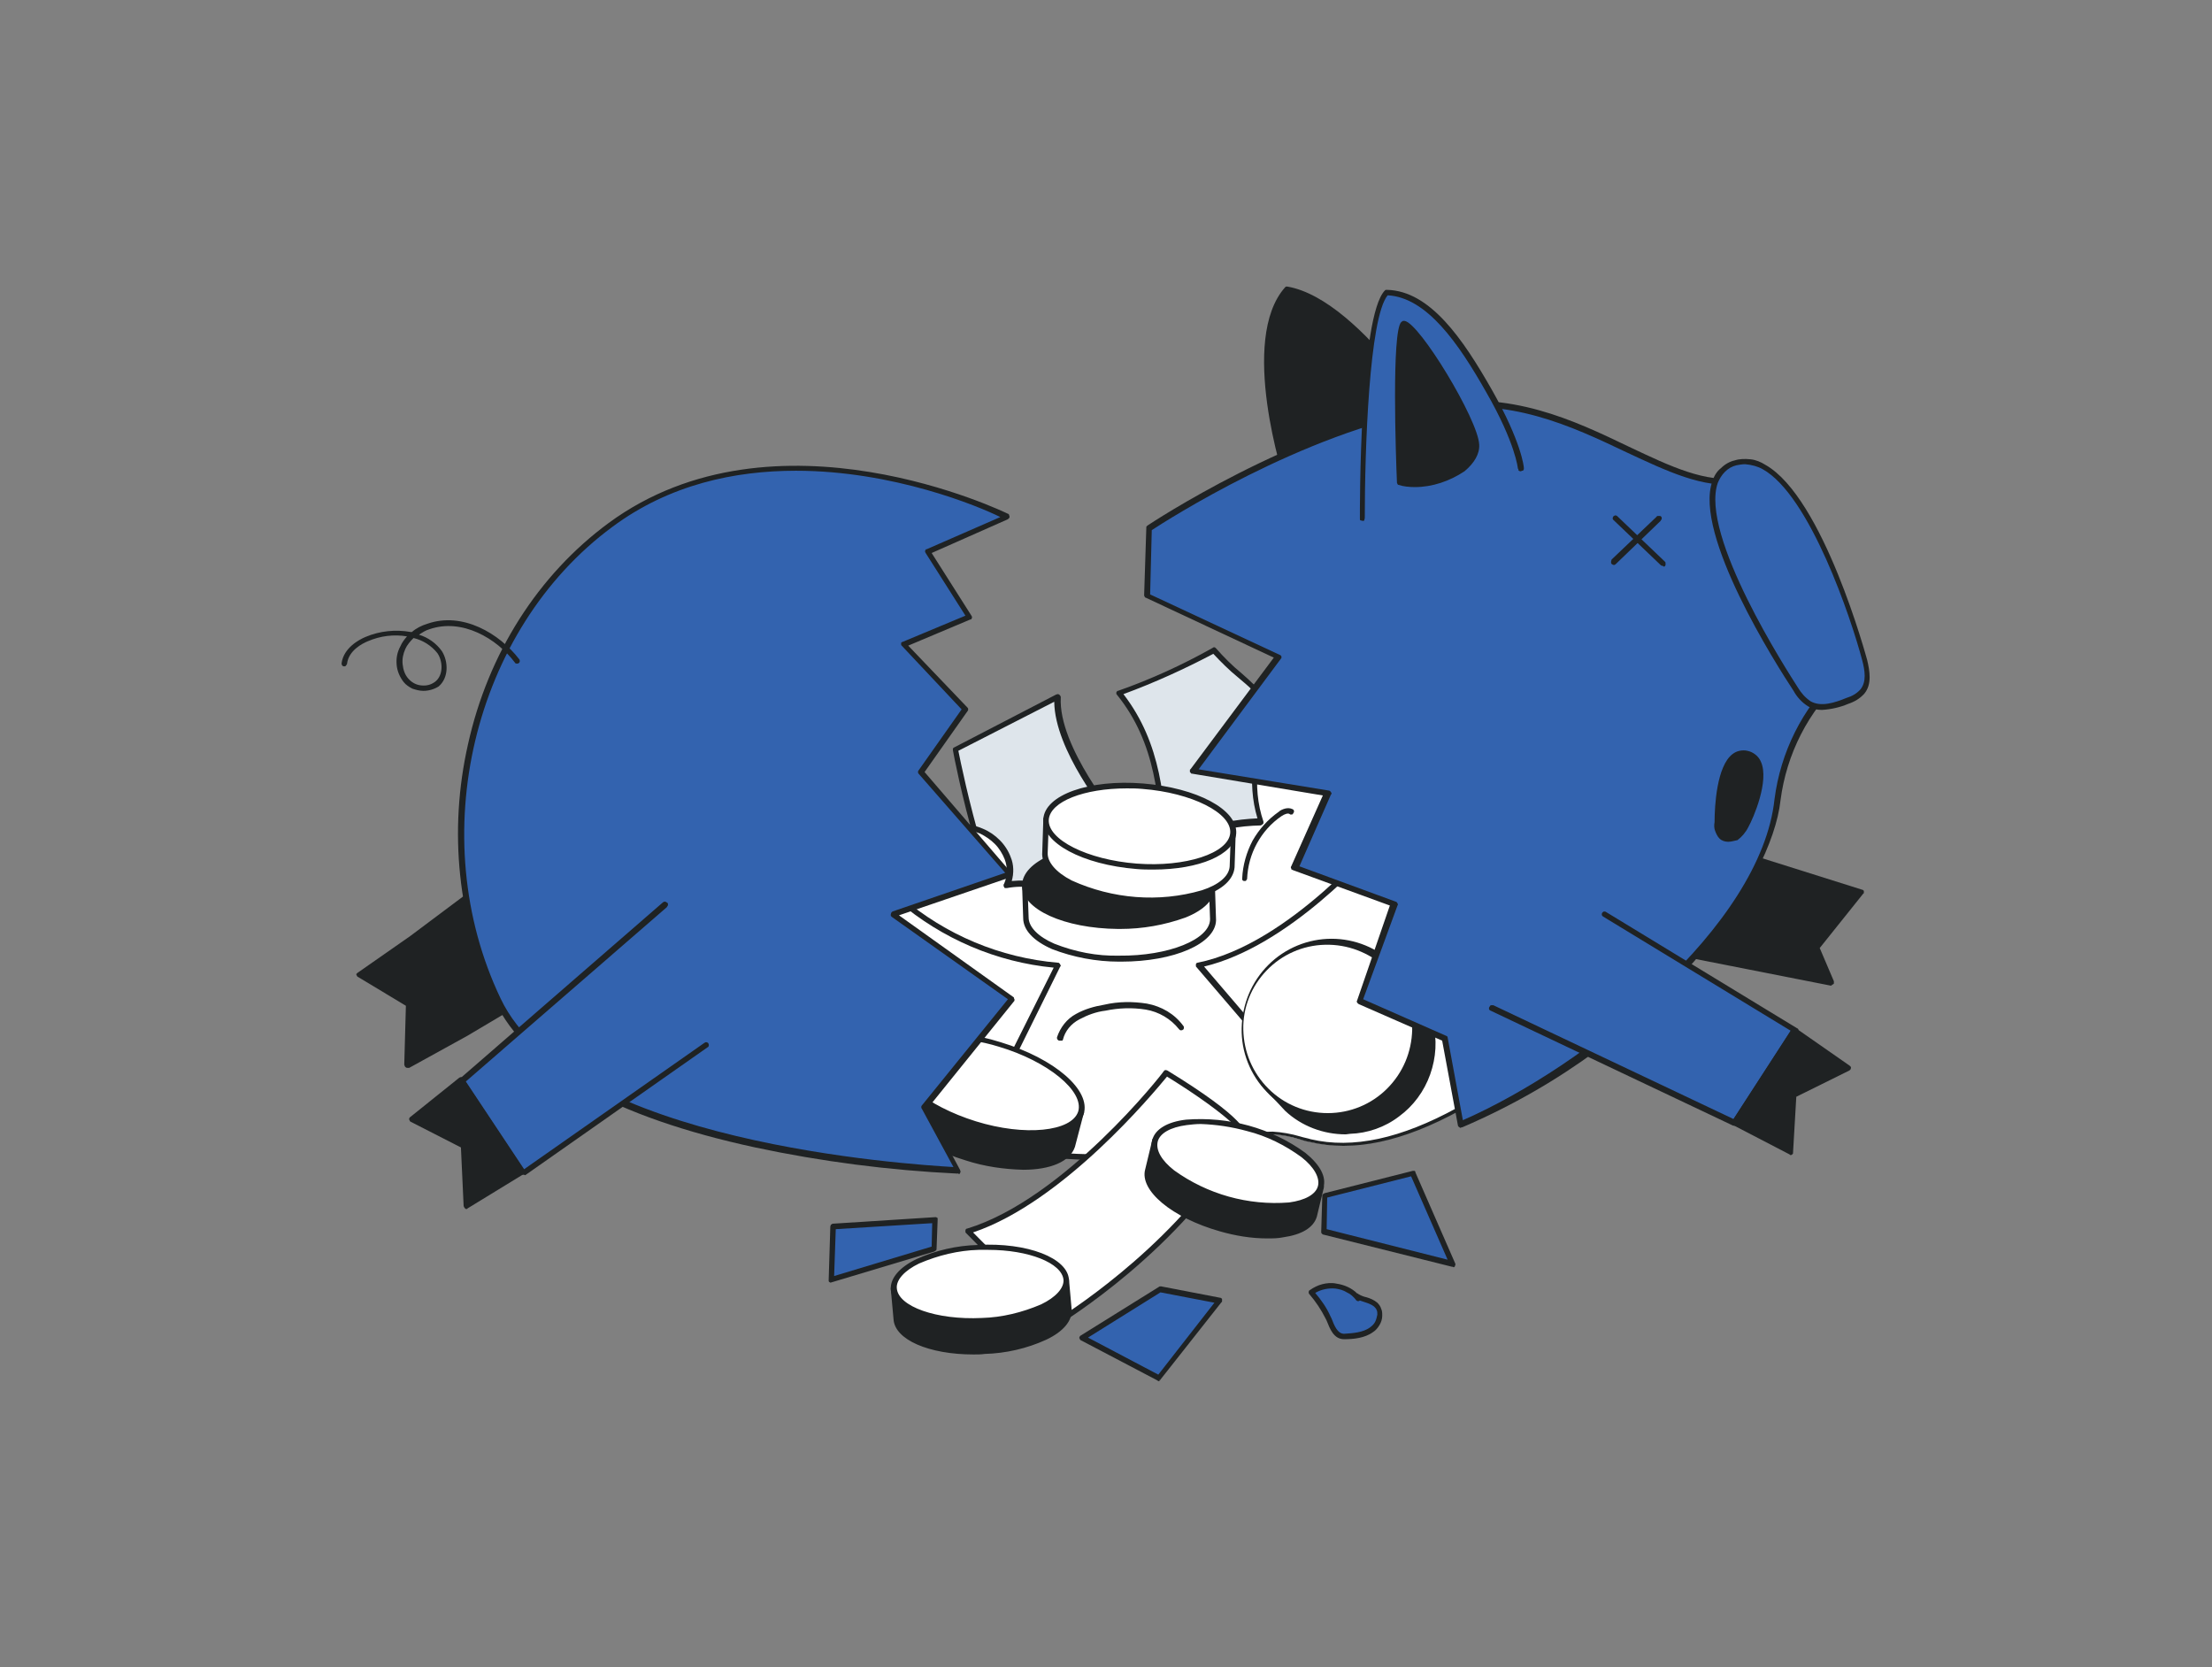 <?xml version="1.0" encoding="utf-8"?>
<!-- Generator: Adobe Illustrator 27.4.1, SVG Export Plug-In . SVG Version: 6.00 Build 0)  -->
<svg version="1.1" id="Layer_1" xmlns="http://www.w3.org/2000/svg" xmlns:xlink="http://www.w3.org/1999/xlink" x="0px" y="0px"
	 viewBox="0 0 406 306" style="enable-background:new 0 0 406 306;" xml:space="preserve">
<rect x="0" y="0" width="406" height="306" fill="#808080" stroke="none"/>
<style type="text/css">
	.st0{fill:#DEE5EB;}
	.st1{fill:#1F2223;}
	.st2{fill:#FFFFFF;}
	.st3{fill:#3363AF;}
</style>
<path class="st0" d="M233.1,166.8c-4.1,1.1-8.4,1.7-12.6,1.9c-4.2,0.3-6-1.7-6.3-5.8c-0.9-12.7-0.4-25.2-8.9-35.7
	c6.1-2.1,11.9-4.8,17.5-7.9c2.1,2.6,4.8,4.6,7.2,6.9c4.2,4,7.3,9,9.3,14.4c1.9,5.5,2.6,11.3,1.9,17c-0.3,2.4-0.9,4.8-2.6,6.5
	C237.2,165.5,235.1,166.2,233.1,166.8z"/>
<path class="st1" d="M219.6,169.2c-1.4,0.1-2.8-0.4-3.9-1.2c-1.2-1-1.9-2.7-2-5.1c-0.1-1.7-0.2-3.4-0.3-5.1
	c-0.6-11-1.2-21.4-8.4-30.3c-0.1-0.1-0.1-0.1-0.1-0.2c0-0.1,0-0.2,0-0.2c0-0.1,0.1-0.1,0.1-0.2c0.1-0.1,0.1-0.1,0.2-0.1
	c6-2.1,11.9-4.8,17.4-7.9c0.1-0.1,0.2-0.1,0.3-0.1c0.1,0,0.2,0.1,0.3,0.2c1.4,1.6,3,3.2,4.6,4.5c0.8,0.7,1.7,1.5,2.5,2.3
	c4.2,4.1,7.4,9.1,9.4,14.6c2,5.5,2.6,11.4,1.9,17.3c-0.3,2.2-0.8,4.9-2.7,6.8c-1.6,1.6-3.9,2.3-5.8,2.9c-4,1.1-8.2,1.7-12.4,1.9
	h-0.4C220.3,169.2,219.9,169.2,219.6,169.2z M206.2,127.4c7,9.1,7.6,19.4,8.2,30.3c0.1,1.7,0.2,3.4,0.3,5.1c0.2,2.1,0.7,3.6,1.7,4.4
	c0.6,0.4,1.2,0.7,1.9,0.9c0.7,0.2,1.4,0.2,2.1,0.1h0.4c4.1-0.2,8.2-0.8,12.2-1.9c1.8-0.6,3.9-1.2,5.3-2.6c1.7-1.7,2.2-4.2,2.4-6.2
	c0.7-5.7,0-11.4-1.9-16.8c-1.9-5.4-5-10.2-9.1-14.2c-0.8-0.8-1.7-1.5-2.5-2.2c-1.6-1.3-3.1-2.8-4.5-4.3
	C217.4,122.8,211.9,125.3,206.2,127.4L206.2,127.4z"/>
<path class="st0" d="M204.9,150.7c0,0-11.4-13.3-10.9-22.8l-18.7,9.7c0,0,5.8,31,13.9,38C197.2,182.6,204.9,150.7,204.9,150.7z"/>
<path class="st1" d="M191.6,177.1c-1,0-2-0.4-2.7-1.1c-8-7.1-13.8-37-14-38.3c0-0.1,0-0.2,0-0.3c0.1-0.1,0.1-0.2,0.2-0.2l18.7-9.7
	c0.1,0,0.2-0.1,0.3-0.1c0.1,0,0.2,0,0.3,0.1c0.1,0,0.1,0.1,0.2,0.2s0.1,0.2,0.1,0.3c-0.5,9.1,10.6,22.3,10.7,22.5
	c0.1,0.1,0.1,0.1,0.1,0.2c0,0.1,0,0.2,0,0.2c-0.2,1-5.8,23.9-12.7,26.1C192.4,177,192,177.1,191.6,177.1L191.6,177.1z M175.9,137.8
	c0.7,3.5,6.3,30.9,13.6,37.4c0.4,0.4,0.8,0.6,1.3,0.8c0.5,0.1,1,0.1,1.5,0c6-1.9,11.3-22.6,12-25.1c-1.4-1.7-10.7-13.2-10.8-22.1
	L175.9,137.8z"/>
<path class="st2" d="M233.8,130.8c-1.8,3-3,6.4-3.4,9.9c-0.4,3.5-0.1,7,1,10.4c-4.1,0.1-8.4,0.7-11.8,3.2c-3.3,2.5-5.1,7.4-2.8,10.9
	c-2.9-0.4-5.8,0-8.4,1c-2.7,1-5.1,2.8-6.9,5c-1.5-3-4-5.4-7-6.9c-3-1.5-6.4-2-9.7-1.5c1.8-3.6-0.9-8.3-4.6-9.9
	c-3.8-1.6-8.1-0.8-11.9,0.5c-6.5,2.2-12.5,5.8-17.6,10.5c-3.8-1.8-8.6,0.1-11.2,3.5c-2.5,3.4-3.4,7.7-3.6,12
	c-0.2,3.7-0.1,7.6,1.8,10.8c1.6,2.4,3.7,4.5,6.3,5.9c11.7,7.6,25.6,11,39.5,9.6c0.2,4.3,5.6,6.1,10,6.4c11.8,1,23.6-0.1,35-3
	c1.7-0.5,3.5-0.8,5.2-0.9c2.3,0,4.6,0.9,6.9,1.4c9.2,2.1,18.9-1.3,27.2-5.8c8.7-4.7,17.2-11.4,20.1-21c1.8-5.9,1.2-12.2,0-18.2
	C283.8,144.1,254.6,96.9,233.8,130.8z"/>
<path class="st1" d="M202.2,212.9c-3,0-5.9-0.1-8.9-0.4c-4.7-0.4-9.8-2.3-10.4-6.4c-13.8,1.3-27.7-2.2-39.3-9.8
	c-2.6-1.5-4.8-3.6-6.4-6.1c-2-3.5-2-7.8-1.8-11.2c0.2-3.7,0.9-8.5,3.7-12.3c2.5-3.2,7.3-5.6,11.5-3.7c5.1-4.6,11-8.2,17.5-10.4
	c5.1-1.7,9.1-1.9,12.3-0.5c1.2,0.5,2.2,1.2,3.1,2.1s1.6,2,2,3.1c0.6,1.4,0.6,3,0.2,4.4c3.2-0.3,6.4,0.2,9.2,1.7
	c2.8,1.4,5.2,3.7,6.8,6.4c1.8-2,4-3.5,6.5-4.5c2.5-1,5.2-1.4,7.8-1.2c-1.7-3.7,0.3-8.3,3.4-10.7c3.3-2.5,7.6-3,11.4-3.2
	c-1-3.3-1.2-6.8-0.8-10.2c0.4-3.4,1.6-6.7,3.4-9.7l0,0c5.7-9.2,12.4-13.2,19.9-11.9c7.3,1.3,15.4,7.9,22.6,18.6
	c6,8.8,10.9,19.5,12.4,27.2c1,5.2,1.9,12,0,18.4c-2.4,8.1-9.3,15.2-20.3,21.2c-10.6,5.8-19.6,7.7-27.6,5.8c-0.6-0.1-1.3-0.3-1.9-0.5
	c-1.6-0.5-3.2-0.8-4.8-0.9l0,0c-1.6,0.1-3.2,0.3-4.7,0.8l-0.4,0.1C220,211.7,211.1,212.9,202.2,212.9L202.2,212.9z M183.4,205
	c0.1,0,0.2,0,0.3,0.1c0.1,0,0.1,0.1,0.1,0.2c0,0.1,0,0.1,0.1,0.2c0.2,3.8,5.1,5.6,9.5,6c11.7,1,23.5,0,34.9-2.9l0.4-0.1
	c1.6-0.5,3.3-0.8,4.9-0.8l0,0c1.7,0.1,3.4,0.4,5.1,0.9c0.6,0.2,1.3,0.3,1.9,0.5c7.7,1.8,16.5-0.1,26.9-5.8
	c10.8-5.9,17.5-12.8,19.8-20.6c1.5-4.9,1.5-10.4,0-18c-2.7-13.8-18.1-42.1-34.2-45c-7.1-1.3-13.4,2.6-18.9,11.4
	c-1.8,2.9-2.9,6.2-3.3,9.6c-0.4,3.4-0.1,6.9,1,10.1c0,0.1,0,0.2,0,0.2c0,0.1,0,0.2-0.1,0.2c0,0.1-0.1,0.1-0.2,0.2
	c-0.1,0-0.1,0.1-0.2,0.1c-3.8,0.1-8.1,0.6-11.5,3c-3,2.3-4.8,6.9-2.7,10.1c0.1,0.1,0.1,0.2,0.1,0.3c0,0.1,0,0.2-0.1,0.3
	c-0.1,0.1-0.1,0.2-0.2,0.2c-0.1,0-0.2,0-0.3,0c-2.8-0.4-5.6,0-8.2,1c-2.6,1-4.9,2.7-6.7,4.9c-0.1,0.1-0.1,0.1-0.2,0.1s-0.2,0-0.3,0
	c-0.1,0-0.2,0-0.2-0.1c-0.1,0-0.1-0.1-0.2-0.2c-1.5-2.9-3.8-5.2-6.7-6.7c-2.9-1.5-6.2-2-9.4-1.4c-0.1,0-0.2,0-0.3,0
	c-0.1,0-0.2-0.1-0.2-0.2c-0.1-0.1-0.1-0.2-0.1-0.3c0-0.1,0-0.2,0.1-0.3c0.3-0.7,0.5-1.5,0.5-2.2c0-0.8-0.1-1.5-0.4-2.3
	c-0.4-1-1-2-1.8-2.8c-0.8-0.8-1.7-1.4-2.7-1.9c-3-1.2-6.8-1-11.6,0.6c-6.5,2.2-12.4,5.7-17.4,10.4c-0.1,0.1-0.2,0.1-0.3,0.1
	c-0.1,0-0.2,0-0.3,0c-3.7-1.8-8.3,0.3-10.6,3.3c-2.7,3.5-3.3,8.1-3.5,11.7c-0.2,3.2-0.2,7.3,1.7,10.5c1.6,2.4,3.6,4.3,6.1,5.8
	C155.8,203.1,169.6,206.5,183.4,205L183.4,205z"/>
<path class="st2" d="M254,153.1c0,0-16.6,20.4-34,23.9l16.1,18.9c0,0,24.1-4.2,32.1-20.7L254,153.1z"/>
<path class="st1" d="M236.1,196.4c-0.1,0-0.1,0-0.2,0c-0.1,0-0.1-0.1-0.2-0.1l-16.1-18.8c-0.1-0.1-0.1-0.1-0.1-0.2
	c0-0.1,0-0.2,0-0.3c0-0.1,0.1-0.2,0.1-0.2c0.1-0.1,0.1-0.1,0.2-0.1c17-3.4,33.5-23.6,33.7-23.8c0-0.1,0.1-0.1,0.2-0.1
	c0.1,0,0.2,0,0.2,0c0.1,0,0.2,0,0.2,0.1c0.1,0,0.1,0.1,0.2,0.2l14.2,22.1c0,0.1,0.1,0.2,0.1,0.2c0,0.1,0,0.2-0.1,0.2
	C260.7,192,236.5,196.4,236.1,196.4L236.1,196.4z M221,177.4l15.4,18c2.7-0.5,23.9-5.2,31.3-20.2L254,153.9
	C251.3,157.1,236.5,173.7,221,177.4z"/>
<path class="st2" d="M163.7,163.9c1.8,1,11,11.3,30.5,13.2l-9.1,18.4c0,0-18.8-2.6-30.7-16.4L163.7,163.9z"/>
<path class="st1" d="M184.9,196.1L184.9,196.1c-0.3,0-19.1-2.8-31.1-16.6c-0.1-0.1-0.1-0.2-0.1-0.3c0-0.1,0-0.2,0.1-0.3l9.5-15.2
	c0.1-0.1,0.2-0.2,0.3-0.2s0.3,0,0.4,0.1c0.5,0.3,1,0.7,1.5,1.1c8.1,6.9,18.1,11.1,28.7,12c0.1,0,0.2,0,0.2,0.1
	c0.1,0,0.1,0.1,0.2,0.2c0,0.1,0.1,0.2,0.1,0.2s0,0.2-0.1,0.2l-9.1,18.4c0,0.1-0.1,0.2-0.2,0.2C185.1,196,185,196.1,184.9,196.1
	L184.9,196.1z M154.9,179.1c10.8,12.2,27.2,15.4,29.8,15.9l8.7-17.4c-10.5-1-20.5-5.3-28.6-12.2l-0.9-0.8L154.9,179.1z"/>
<path class="st1" d="M235.2,180.9c-4.5,4.9-3.2,18-3.2,18l4.3,4.6c1.6,1.5,3.4,2.6,5.4,3.3c2,0.7,4.1,1.1,6.2,1
	c2.1-0.1,4.2-0.6,6.1-1.5c1.9-0.9,3.7-2.2,5.1-3.8c1.4-1.6,2.5-3.4,3.2-5.4c0.7-2,1-4.1,0.9-6.3c-0.1-2.1-0.7-4.2-1.6-6.1
	c-0.9-1.9-2.2-3.6-3.8-5l-5-3.8C252.8,176,239.6,176,235.2,180.9z"/>
<path class="st1" d="M247,208.2c-4.1,0-8.1-1.5-11.1-4.3l-4.3-4.6c-0.1-0.1-0.1-0.2-0.1-0.3c-0.1-0.5-1.3-13.4,3.3-18.4
	c4.5-5.1,17.4-5.1,18-5.1c0.1,0,0.2,0,0.3,0.1l5,3.8c2.4,2.2,4.1,5.1,4.9,8.2c0.8,3.2,0.6,6.5-0.5,9.6c-1.1,3.1-3.1,5.8-5.7,7.7
	c-2.6,2-5.8,3.1-9,3.2L247,208.2z M232.5,198.7l4.1,4.5c3.1,2.7,7.1,4,11.1,3.8c4.1-0.2,7.8-2.1,10.6-5.1c2.7-3,4.2-7,4-11
	c-0.2-4.1-1.9-7.9-4.9-10.7l-4.8-3.7c-1.5,0-13.1,0.3-17.1,4.7C231.6,185.6,232.4,197.2,232.5,198.7L232.5,198.7z"/>
<path class="st2" d="M244,205c8.9,0,16-7.2,16-16c0-8.9-7.2-16-16-16c-8.9,0-16,7.2-16,16C228,197.8,235.2,205,244,205z"/>
<path class="st1" d="M244,205.5c-4.4-0.1-8.5-1.9-11.5-5.1c-3-3.1-4.7-7.3-4.6-11.7c0.1-4.4,1.8-8.5,4.9-11.6
	c3.1-3.1,7.3-4.8,11.6-4.8s8.5,1.7,11.6,4.8c3.1,3.1,4.9,7.2,4.9,11.6c0.1,4.4-1.6,8.6-4.6,11.7c-3,3.1-7.2,5-11.5,5.1H244z
	 M244,173.4c-0.3,0-0.5,0-0.8,0c-4.1,0.1-7.9,1.8-10.7,4.7s-4.4,6.8-4.3,10.9c0.1,4.1,1.7,7.9,4.6,10.8c2.9,2.9,6.8,4.5,10.9,4.5
	c4.1,0,8-1.6,10.9-4.5c2.9-2.9,4.5-6.7,4.6-10.8c0-4.1-1.5-8-4.3-10.9C251.9,175.2,248.1,173.5,244,173.4L244,173.4z"/>
<path class="st2" d="M188.1,162.4l0.2,6.1c0,4.1,7.6,7.4,17.1,7.5c9.5,0.1,17.2-3.1,17.3-7.2l-0.2-6.1L188.1,162.4z"/>
<path class="st1" d="M205.8,176.5h-0.4c-4.2,0-8.4-0.8-12.3-2.3c-3.4-1.5-5.3-3.5-5.3-5.7l-0.2-6c0-0.1,0-0.1,0-0.2
	c0-0.1,0.1-0.1,0.1-0.2c0,0,0.1-0.1,0.2-0.1c0.1,0,0.1,0,0.2,0l34.3,0.4c0.1,0,0.3,0.1,0.4,0.1c0.1,0.1,0.2,0.2,0.2,0.3l0.2,6.1
	C223.1,173.2,215.5,176.5,205.8,176.5z M188.6,162.9l0.2,5.5c0,1.7,1.7,3.5,4.7,4.8c3.8,1.5,7.8,2.3,11.9,2.2
	c9.1,0.1,16.7-3,16.7-6.7l-0.2-5.6L188.6,162.9z"/>
<path class="st1" d="M222.4,162.8c0-4.1-7.6-7.4-17.1-7.5c-9.5-0.1-17.2,3.1-17.2,7.2c0,4.1,7.6,7.4,17.1,7.5
	C214.6,170,222.4,166.8,222.4,162.8z"/>
<path class="st1" d="M205.6,170.5h-0.4c-9.9-0.1-17.6-3.6-17.6-8s7.8-7.8,17.8-7.7c4.2,0,8.4,0.7,12.3,2.3c3.4,1.5,5.3,3.5,5.3,5.7
	c0,2.2-1.9,4.2-5.4,5.6C213.7,169.8,209.7,170.5,205.6,170.5L205.6,170.5z M204.9,155.8c-8.9,0-16.2,3-16.3,6.7
	c-0.1,3.6,7.6,6.9,16.6,7c4.1,0.1,8.1-0.6,12-2c3-1.3,4.8-3,4.8-4.7c0-1.7-1.7-3.5-4.7-4.8c-3.8-1.5-7.8-2.3-11.9-2.2L204.9,155.8z"
	/>
<path class="st1" d="M164.1,193.8l-1.6,6.1c-1.2,4.1,5.4,9.7,14.9,12.6c9.5,2.9,18.1,2,19.4-2.1l1.6-6.1L164.1,193.8z"/>
<path class="st1" d="M187.8,214.7c-3.6-0.1-7.1-0.6-10.5-1.7c-9.9-3-16.6-8.8-15.2-13.2l1.6-6.1c0-0.1,0.1-0.2,0.2-0.3
	c0.1,0,0.1,0,0.2,0c0.1,0,0.1,0,0.2,0l34.3,10.4c0.1,0,0.2,0.1,0.3,0.2c0.1,0.1,0.1,0.2,0,0.4l-1.6,6.1
	C196.4,213.2,192.8,214.7,187.8,214.7z M164.5,194.4L163,200c-1.1,3.7,5.5,9.2,14.5,12c9,2.8,17.6,1.9,18.7-1.8l1.5-5.6L164.5,194.4
	z"/>
<path class="st2" d="M198.4,204.3c1.2-4.1-5.4-9.7-14.9-12.6c-9.5-2.9-18.1-2-19.4,2.1c-1.2,4.1,5.4,9.7,14.9,12.6
	C188.5,209.3,197.1,208.3,198.4,204.3z"/>
<path class="st1" d="M189.4,208.6c-3.6-0.1-7.1-0.6-10.5-1.7c-9.9-3-16.6-8.8-15.2-13.2c1.3-4.4,10.2-5.5,20-2.4
	c9.9,3,16.6,8.8,15.2,13.2C198,207.1,194.4,208.6,189.4,208.6z M173.1,190.5c-4.5,0-7.9,1.2-8.5,3.4c-1.1,3.7,5.5,9.1,14.5,11.9
	c9,2.8,17.6,1.9,18.8-1.8c1.1-3.7-5.5-9.2-14.6-11.9C180.1,191.1,176.6,190.6,173.1,190.5L173.1,190.5z"/>
<path class="st1" d="M333.4,174l2.7,6.4l-59.4-11.7l16.3-20.2l48.6,15.3L333.4,174z"/>
<path class="st1" d="M336.1,180.9H336l-59.4-11.7c-0.1,0-0.2-0.1-0.2-0.1c-0.1-0.1-0.1-0.1-0.1-0.2c0-0.1,0-0.2,0-0.3
	c0-0.1,0-0.2,0.1-0.2l16.3-20.2c0.1-0.1,0.2-0.1,0.2-0.2c0.1,0,0.2,0,0.3,0l48.6,15.3c0.1,0,0.2,0.1,0.2,0.1
	c0.1,0.1,0.1,0.1,0.1,0.2c0,0.1,0,0.2,0,0.2c0,0.1,0,0.2-0.1,0.2l-8,10l2.6,6.1c0,0.1,0,0.2,0,0.3c0,0.1,0,0.2-0.1,0.2
	c0,0.1-0.1,0.1-0.2,0.1C336.2,180.8,336.2,180.9,336.1,180.9L336.1,180.9z M277.6,168.3l57.6,11.4l-2.3-5.5c0-0.1,0-0.2,0-0.3
	c0-0.1,0-0.2,0.1-0.2l7.8-9.7l-47.6-15L277.6,168.3z"/>
<path class="st1" d="M236.5,88.9c0,0-8.7-26.3-0.2-35.8c13.8,2.4,30.2,30.1,30.2,30.1S260.2,102.4,236.5,88.9z"/>
<path class="st1" d="M251.6,94.2c-4.5,0-9.7-1.6-15.4-4.9c-0.1-0.1-0.2-0.2-0.2-0.3c-0.4-1.1-8.7-26.7-0.1-36.3
	c0.1-0.1,0.1-0.1,0.2-0.1c0.1,0,0.2,0,0.2,0c13.9,2.4,29.9,29.2,30.5,30.3c0,0.1,0.1,0.1,0.1,0.2c0,0.1,0,0.1,0,0.2
	c-0.8,2.2-2.1,4.2-3.7,5.9c-1.6,1.7-3.6,3-5.7,3.9C255.7,93.8,253.7,94.2,251.6,94.2L251.6,94.2z M237,88.6c8,4.5,14.8,5.7,20.3,3.6
	c2-0.8,3.8-2.1,5.2-3.6c1.5-1.5,2.7-3.4,3.4-5.4c-1.5-2.5-16.7-27.1-29.4-29.6C228.9,62.6,236.2,86.2,237,88.6L237,88.6z"/>
<path class="st3" d="M210.7,96.9c0,0,26.4-17.6,51.8-22.2c25.3-4.5,42,15.9,56.7,13.5l18.5,36.1c-6.4,5.9-10.5,13.9-11.6,22.6
	c-1.5,14.2-21.2,43.7-58.1,59.6l-2.9-15.9l-15.6-6.8l6.2-17.9l-18.3-6.6l6.1-13.6l-24.7-4.1l15.6-21l-24.1-11.2L210.7,96.9z"/>
<path class="st1" d="M268.1,207c-0.1,0-0.2,0-0.2-0.1c-0.1,0-0.1-0.1-0.2-0.1c0-0.1-0.1-0.1-0.1-0.2l-2.9-15.6l-15.3-6.7
	c-0.1-0.1-0.2-0.1-0.3-0.3c-0.1-0.1-0.1-0.2,0-0.4l6-17.4l-17.8-6.5c-0.1,0-0.1-0.1-0.2-0.1c-0.1,0-0.1-0.1-0.1-0.2
	c-0.1-0.1-0.1-0.3,0-0.4l5.8-13l-24-4c-0.1,0-0.2,0-0.2-0.1c-0.1-0.1-0.1-0.1-0.2-0.2c0-0.1,0-0.2,0-0.3c0-0.1,0-0.2,0.1-0.2
	l15.3-20.5l-23.5-11c-0.1,0-0.2-0.1-0.2-0.2c-0.1-0.1-0.1-0.2-0.1-0.3l0.4-12.4c0-0.1,0-0.2,0.1-0.2c0-0.1,0.1-0.1,0.2-0.2
	c0.3-0.2,26.8-17.8,51.9-22.2c14.6-2.6,26.2,2.9,36.4,7.8c7.6,3.6,14.1,6.7,20.3,5.7c0.1,0,0.2,0,0.3,0c0.1,0.1,0.2,0.1,0.2,0.3
	l18.5,36.1c0.1,0.1,0.1,0.2,0.1,0.3c0,0.1-0.1,0.2-0.2,0.3c-6.3,5.8-10.3,13.7-11.4,22.2c-1.6,14.8-21.3,44.1-58.4,60
	C268.2,206.9,268.1,207,268.1,207L268.1,207z M250.2,183.4l15.2,6.7c0.1,0,0.1,0.1,0.2,0.1c0.1,0.1,0.1,0.1,0.1,0.2l2.8,15.2
	c22.6-9.9,54.7-35.6,57.2-58.9c1.1-8.6,5.1-16.7,11.4-22.7L319,88.8c-6.3,0.9-13-2.3-20.5-5.8c-10.1-4.8-21.5-10.2-35.8-7.7
	c-23.7,4.2-48.7,20.3-51.3,22l-0.3,11.8l23.8,11.1c0.1,0,0.1,0.1,0.2,0.1c0,0.1,0.1,0.1,0.1,0.2c0,0.1,0,0.1,0,0.2
	c0,0.1,0,0.1-0.1,0.2l-15.1,20.3l23.9,3.9c0.1,0,0.1,0,0.2,0.1c0.1,0,0.1,0.1,0.2,0.2c0,0.1,0.1,0.1,0.1,0.2c0,0.1,0,0.2-0.1,0.2
	l-5.8,13.2l17.7,6.5c0.1,0,0.2,0.1,0.3,0.3c0.1,0.1,0.1,0.3,0,0.4L250.2,183.4z"/>
<path class="st3" d="M329.7,126.6c0.6,1.1,1.4,2,2.4,2.7c2.1,1.2,4.8,0.3,7-0.6c1.1-0.3,2-0.9,2.8-1.7c1.3-1.5,0.9-3.8,0.4-5.7
	c-2-7.6-12.3-39.6-23.7-36.2C305.8,88.9,325.7,120.5,329.7,126.6z"/>
<path class="st1" d="M334.4,130.3c-0.9,0-1.8-0.2-2.6-0.7c-1.1-0.7-2-1.7-2.6-2.8c-3.1-4.7-18.4-28.7-14.9-38.5
	c0.3-0.9,0.8-1.8,1.6-2.4c0.7-0.7,1.6-1.2,2.5-1.4c0.9-0.3,1.9-0.3,2.9-0.2c1,0.1,1.9,0.5,2.7,1c10.7,6,18.6,35.5,18.7,35.8
	c0.5,2.1,0.9,4.5-0.5,6.2c-0.8,0.9-1.8,1.5-3,1.9C337.8,129.8,336.1,130.2,334.4,130.3L334.4,130.3z M320.3,85.2
	c-0.5,0-1.1,0.1-1.6,0.2c-0.8,0.2-1.5,0.6-2.1,1.2c-0.6,0.6-1,1.3-1.3,2c-3.4,9.6,12.9,34.8,14.7,37.6c0.6,1,1.3,1.8,2.3,2.5
	c1.9,1.1,4.4,0.3,6.6-0.6c1-0.3,1.9-0.8,2.6-1.6c1.1-1.4,0.8-3.4,0.3-5.3c-2-7.6-9.6-30.3-18.3-35.1
	C322.6,85.6,321.5,85.3,320.3,85.2z"/>
<path class="st3" d="M250.1,95.1c0,0-0.1-36.8,4.5-41.5c7.5,0.2,13.3,8.4,18.8,18.1c5.5,9.7,5.9,14.2,5.9,14.2"/>
<path class="st1" d="M250.1,95.6c-0.1,0-0.3-0.1-0.4-0.1s-0.1-0.2-0.1-0.4c0-1.5-0.1-37.1,4.6-41.8c0,0,0.1-0.1,0.2-0.1s0.1,0,0.2,0
	c7.9,0.2,13.9,9,19.2,18.3c5.5,9.7,5.9,14.2,5.9,14.4c0,0.1,0,0.1,0,0.2c0,0.1-0.1,0.1-0.1,0.2c0,0.1-0.1,0.1-0.2,0.1
	c-0.1,0-0.1,0-0.2,0.1c-0.1,0-0.1,0-0.2,0c-0.1,0-0.1-0.1-0.2-0.1c-0.1,0-0.1-0.1-0.1-0.2c0-0.1,0-0.1-0.1-0.2c0,0-0.4-4.6-5.8-14
	c-5.1-9-10.9-17.4-18.1-17.8c-3.4,4.1-4.2,28.4-4.2,40.9c0,0.1-0.1,0.3-0.1,0.4S250.3,95.6,250.1,95.6L250.1,95.6z"/>
<path class="st1" d="M256.8,88.5c0,0-1.2-29.4,0.9-29.1c2.1,0.3,13,17.3,13.3,22.2C271.1,86.5,262.1,90.1,256.8,88.5z"/>
<path class="st1" d="M259.7,89.4c-1,0-2.1-0.1-3-0.4c-0.1,0-0.2-0.1-0.2-0.2c-0.1-0.1-0.1-0.2-0.1-0.3c-0.2-4.6-1-27.7,0.8-29.4
	c0.1-0.1,0.2-0.1,0.3-0.2c0.1,0,0.2,0,0.3,0c2.7,0.3,13.5,18.1,13.7,22.7c0.1,1.7-0.9,3.4-2.7,4.9C266.1,88.3,262.9,89.4,259.7,89.4
	L259.7,89.4z M257.3,88.1c3.1,0.8,7.9-0.3,10.7-2.5c1.1-0.9,2.4-2.3,2.4-4.1c-0.2-4.8-10.6-20.6-12.6-21.6
	C256.8,61.6,256.8,75.3,257.3,88.1z"/>
<path class="st1" d="M296.2,103.7c-0.1,0-0.3-0.1-0.4-0.2c-0.1-0.1-0.1-0.2-0.1-0.4c0-0.1,0.1-0.3,0.1-0.4l8.3-7.9
	c0-0.1,0.1-0.1,0.2-0.1c0.1,0,0.1,0,0.2,0s0.1,0,0.2,0c0.1,0,0.1,0.1,0.2,0.1c0,0.1,0.1,0.1,0.1,0.2c0,0.1,0,0.1,0,0.2
	c0,0.1,0,0.1-0.1,0.2c0,0.1-0.1,0.1-0.1,0.2l-8.2,7.9C296.5,103.6,296.4,103.7,296.2,103.7L296.2,103.7z"/>
<path class="st1" d="M305.3,103.9c-0.1,0-0.3-0.1-0.4-0.1l-8.8-8.4c-0.1-0.1-0.1-0.2-0.1-0.3c0-0.1,0.1-0.3,0.1-0.3
	c0.1-0.1,0.2-0.1,0.3-0.2c0.1,0,0.3,0,0.4,0.1l8.8,8.4c0,0,0.1,0.1,0.1,0.2c0,0.1,0,0.1,0,0.2s0,0.1,0,0.2s-0.1,0.1-0.1,0.2
	c0,0-0.1,0.1-0.2,0.1S305.3,103.9,305.3,103.9L305.3,103.9z"/>
<path class="st3" d="M294.4,167.7l35,21.3l-11,17L273.8,185"/>
<path class="st1" d="M318.3,206.6c-0.1,0-0.1,0-0.2,0l-44.5-21.1c-0.1,0-0.1-0.1-0.2-0.1c0-0.1-0.1-0.1-0.1-0.2c0-0.1,0-0.1,0-0.2
	c0-0.1,0-0.1,0.1-0.2c0-0.1,0.1-0.1,0.1-0.2c0,0,0.1-0.1,0.2-0.1c0.1,0,0.1,0,0.2,0c0.1,0,0.1,0,0.2,0l44.1,20.9l10.5-16.2l-34.5-21
	c-0.1-0.1-0.2-0.2-0.2-0.3c0-0.1,0-0.3,0.1-0.4c0.1-0.1,0.2-0.2,0.3-0.2c0.1,0,0.3,0,0.4,0.1l35,21.3c0.1,0,0.1,0.1,0.2,0.1
	c0,0.1,0.1,0.1,0.1,0.2c0,0.1,0,0.1,0,0.2c0,0.1,0,0.1-0.1,0.2l-11.1,17c0,0.1-0.1,0.1-0.2,0.2C318.5,206.6,318.4,206.6,318.3,206.6
	L318.3,206.6z"/>
<path class="st1" d="M315.2,150.8c-0.1,0.5,0,1,0.1,1.4c0.1,0.5,0.4,0.9,0.7,1.3c0.4,0.3,0.9,0.4,1.3,0.4c0.5,0,1-0.2,1.3-0.4
	c0.8-0.6,1.4-1.3,1.8-2.2c1.4-2.6,5.2-12.2,0.1-13.2C315.7,137.1,315.2,147.9,315.2,150.8z"/>
<path class="st1" d="M317.2,154.5c-0.6,0-1.2-0.2-1.6-0.6c-0.4-0.4-0.6-0.9-0.8-1.4c-0.2-0.5-0.2-1.1-0.1-1.6l0,0
	c0-3,0.4-10.3,3.3-12.5c0.4-0.3,0.8-0.5,1.3-0.6c0.5-0.1,1-0.1,1.4,0c0.5,0.1,1,0.3,1.5,0.7c0.4,0.3,0.8,0.8,1,1.3
	c1.6,3.5-1.4,10.4-2.3,12c-0.5,1-1.2,1.8-2,2.4C318.3,154.3,317.8,154.5,317.2,154.5L317.2,154.5z M315.7,150.8
	c-0.1,0.4,0,0.8,0.1,1.2c0.1,0.4,0.3,0.8,0.5,1.1c0.3,0.2,0.7,0.3,1,0.3c0.4,0,0.7-0.1,1-0.3c0.7-0.5,1.3-1.2,1.6-2
	c1.2-2.3,3.5-8.3,2.2-11.1c-0.2-0.4-0.4-0.7-0.7-0.9c-0.3-0.2-0.7-0.4-1-0.5c-0.3-0.1-0.7-0.1-1,0c-0.3,0.1-0.6,0.2-0.9,0.4
	C316.5,140.7,315.7,146.2,315.7,150.8L315.7,150.8z"/>
<path class="st1" d="M329.3,189.1l-11,17l10.4,5.4l0.6-10.6l10-4.9L329.3,189.1z"/>
<path class="st1" d="M328.7,212c-0.1,0-0.2,0-0.2-0.1l-10.4-5.4c-0.1,0-0.1-0.1-0.2-0.1c0-0.1-0.1-0.1-0.1-0.2c0-0.1,0-0.1,0-0.2
	c0-0.1,0-0.1,0.1-0.2l11-17c0-0.1,0.1-0.1,0.1-0.1c0.1,0,0.1-0.1,0.2-0.1c0.1,0,0.1,0,0.2,0c0.1,0,0.1,0,0.2,0.1l9.9,6.9
	c0.1,0.1,0.1,0.1,0.2,0.2c0,0.1,0.1,0.2,0,0.3c0,0.1,0,0.2-0.1,0.2c0,0.1-0.1,0.1-0.2,0.2l-9.7,4.8l-0.6,10.3c0,0.1,0,0.2-0.1,0.2
	c0,0.1-0.1,0.1-0.2,0.2C328.8,211.9,328.8,212,328.7,212z M319,205.9l9.1,4.8l0.6-9.8c0-0.1,0-0.2,0.1-0.2c0-0.1,0.1-0.1,0.2-0.2
	l9.2-4.5l-8.8-6.1L319,205.9z"/>
<path class="st1" d="M115.1,142.7l-39.4,29.5l-9.6,6.7l9.1,5.5l-0.3,11.1l10.8-5.6l35.2-21L115.1,142.7z"/>
<path class="st1" d="M74.8,196c-0.1,0-0.2,0-0.3-0.1c-0.1,0-0.1-0.1-0.2-0.2c0-0.1-0.1-0.2-0.1-0.3l0.3-10.8l-8.8-5.3
	c-0.1,0-0.1-0.1-0.2-0.2c0-0.1-0.1-0.2-0.1-0.2c0-0.1,0-0.2,0.1-0.2c0-0.1,0.1-0.1,0.2-0.2l9.6-6.7l39.4-29.5
	c0.1-0.1,0.2-0.1,0.2-0.1c0.1,0,0.2,0,0.3,0c0.1,0,0.1,0.1,0.2,0.1c0.1,0.1,0.1,0.1,0.1,0.2l5.7,26.2c0,0.1,0,0.2,0,0.3
	s-0.1,0.2-0.2,0.2l-35.2,20.9L75.1,196C75,196,74.9,196,74.8,196z M67,178.9l8.4,5.1c0.1,0,0.1,0.1,0.2,0.2c0,0.1,0.1,0.2,0.1,0.3
	l-0.3,10.2l10-5.2l34.8-20.8l-5.4-25.1l-38.8,29L67,178.9z"/>
<path class="st3" d="M184.9,94.7c0,0-42.1-21-72.8,1.6c-27,19.9-34.4,58.4-20.7,87.3c13.7,28.9,84.4,31.2,84.4,31.2l-6.2-11.5
	l16.1-19.9L164,168l21.4-7.3l-16.2-18.9l8.1-11.6l-11.3-12l12-5.1l-7.7-12L184.9,94.7z"/>
<path class="st1" d="M175.7,215.4c-12.5-0.6-24.9-2.2-37.1-4.8c-25.9-5.6-41.9-14.6-47.7-26.7c-6.9-14.8-8.6-31.4-5-47.3
	c3.7-16.7,12.9-31.1,25.8-40.6c30.6-22.5,72.9-1.9,73.3-1.7c0.1,0,0.2,0.1,0.2,0.2c0,0.1,0.1,0.2,0.1,0.3c0,0.1,0,0.2-0.1,0.3
	c-0.1,0.1-0.1,0.1-0.2,0.2l-14,6.2l7.3,11.5c0,0.1,0.1,0.1,0.1,0.2c0,0.1,0,0.1,0,0.2s-0.1,0.1-0.1,0.2s-0.1,0.1-0.2,0.1l-11.4,4.8
	l10.9,11.4c0.1,0.1,0.1,0.2,0.1,0.3c0,0.1,0,0.2-0.1,0.3l-7.9,11.2l16,18.6c0.1,0.1,0.1,0.1,0.1,0.2c0,0.1,0,0.2,0,0.2
	c0,0.1-0.1,0.2-0.1,0.2c-0.1,0.1-0.1,0.1-0.2,0.1l-20.5,7L186,183c0.1,0,0.1,0.1,0.1,0.2c0,0.1,0.1,0.1,0.1,0.2c0,0.1,0,0.1,0,0.2
	c0,0.1,0,0.1-0.1,0.2l-15.9,19.7l6,11.2c0,0.1,0.1,0.2,0.1,0.3s0,0.2-0.1,0.3c0,0.1-0.1,0.2-0.2,0.2
	C175.9,215.3,175.8,215.4,175.7,215.4L175.7,215.4z M146.1,86.4c-11.2,0-23.2,2.5-33.7,10.3c-25.6,18.9-34.7,56.9-20.5,86.6
	c12.6,26.5,74.9,30.4,83.1,30.9l-5.8-10.7c-0.1-0.1-0.1-0.2-0.1-0.3c0-0.1,0-0.2,0.1-0.3l15.8-19.5l-21.3-15.1
	c-0.1-0.1-0.1-0.1-0.2-0.2c0-0.1,0-0.2,0-0.3c0-0.1,0.1-0.2,0.1-0.3c0.1-0.1,0.1-0.1,0.2-0.2l20.7-7.1L168.6,142
	c-0.1-0.1-0.1-0.2-0.1-0.3s0-0.2,0.1-0.3l7.9-11.2l-11-11.7c-0.1-0.1-0.1-0.1-0.1-0.2c0-0.1,0-0.2,0-0.2c0-0.1,0-0.2,0.1-0.2
	c0.1-0.1,0.1-0.1,0.2-0.1l11.5-4.8l-7.3-11.5c0-0.1-0.1-0.1-0.1-0.2c0-0.1,0-0.1,0-0.2c0-0.1,0.1-0.1,0.1-0.2c0-0.1,0.1-0.1,0.2-0.1
	l13.5-5.9C179.6,92.9,163.9,86.4,146.1,86.4L146.1,86.4z"/>
<path class="st1" d="M77.7,126.8c-0.7,0-1.4-0.2-2-0.4c-0.6-0.3-1.2-0.7-1.6-1.2c-0.7-0.9-1.2-2-1.3-3.2c-0.1-1.2,0.1-2.3,0.7-3.4
	c0.3-0.7,0.7-1.2,1.2-1.8c-2.4-0.4-4.9-0.1-7.2,0.9c-1,0.4-3.5,1.7-3.8,4.1c0,0.1,0,0.1-0.1,0.2c0,0.1-0.1,0.1-0.1,0.2
	c-0.1,0-0.1,0.1-0.2,0.1c-0.1,0-0.1,0-0.2,0c-0.1,0-0.3-0.1-0.3-0.2c-0.1-0.1-0.1-0.2-0.1-0.4c0.4-2.8,3.2-4.3,4.4-4.8
	c2.6-1.1,5.5-1.4,8.3-0.9h0.2c0.8-0.7,1.8-1.2,2.8-1.5c6.5-2.3,13.3,1.8,16.9,6.5c0.1,0.1,0.1,0.2,0.1,0.4c0,0.1-0.1,0.3-0.2,0.3
	c-0.1,0.1-0.2,0.1-0.4,0.1c-0.1,0-0.3-0.1-0.3-0.2c-3.3-4.4-9.7-8.2-15.7-6.1c-0.7,0.2-1.3,0.6-1.9,1c1.7,0.5,3.2,1.6,4.2,3
	c1.2,1.9,1.3,4.9-0.6,6.5C79.7,126.5,78.7,126.8,77.7,126.8L77.7,126.8z M75.9,117.1c-0.6,0.6-1.2,1.3-1.5,2
	c-0.4,0.9-0.6,1.8-0.5,2.8c0.1,1,0.4,1.9,1,2.6c0.6,0.7,1.4,1.2,2.4,1.3s1.8-0.1,2.6-0.7c1.5-1.2,1.4-3.7,0.4-5.2
	C79.2,118.5,77.6,117.5,75.9,117.1L75.9,117.1z"/>
<path class="st3" d="M129.5,191.6L96,215.1l-11.2-16.9l37.2-32.3"/>
<path class="st1" d="M96,215.6L96,215.6c-0.2,0-0.2,0-0.3-0.1c-0.1,0-0.1-0.1-0.1-0.1l-11.2-16.9c-0.1-0.1-0.1-0.2-0.1-0.3
	c0-0.1,0.1-0.2,0.2-0.3l37.2-32.3c0.1,0,0.1-0.1,0.2-0.1c0.1,0,0.1,0,0.2,0s0.1,0,0.2,0.1c0.1,0,0.1,0.1,0.2,0.1
	c0,0,0.1,0.1,0.1,0.2c0,0.1,0,0.1,0,0.2s0,0.1-0.1,0.2c0,0.1-0.1,0.1-0.1,0.2l-36.9,32l10.7,16.1l33.1-23.2c0.1,0,0.1-0.1,0.2-0.1
	c0.1,0,0.1,0,0.2,0c0.1,0,0.1,0,0.2,0.1c0.1,0,0.1,0.1,0.1,0.1c0.1,0.1,0.1,0.2,0.1,0.4c0,0.1-0.1,0.3-0.2,0.3l-33.5,23.5
	C96.2,215.6,96.1,215.6,96,215.6L96,215.6z"/>
<path class="st1" d="M96,215.1l-11.2-16.9l-9.1,7.3l9.4,4.8l0.5,11.1L96,215.1z"/>
<path class="st1" d="M85.6,221.9c-0.1,0-0.2,0-0.2-0.1c-0.1,0-0.1-0.1-0.2-0.2c0-0.1-0.1-0.2-0.1-0.2l-0.5-10.8l-9.2-4.7
	c-0.1,0-0.1-0.1-0.2-0.2c0-0.1-0.1-0.2-0.1-0.2c0-0.1,0-0.2,0-0.2c0-0.1,0.1-0.1,0.1-0.2l9.1-7.3c0.1,0,0.1-0.1,0.2-0.1
	c0.1,0,0.1,0,0.2,0c0.1,0,0.1,0,0.2,0.1c0.1,0,0.1,0.1,0.1,0.1l11.2,16.9c0,0.1,0.1,0.1,0.1,0.2c0,0.1,0,0.1,0,0.2
	c0,0.1-0.1,0.3-0.2,0.3l-10.3,6.3C85.8,221.9,85.7,221.9,85.6,221.9L85.6,221.9z M76.6,205.4l8.8,4.5c0.1,0,0.1,0.1,0.2,0.2
	c0,0.1,0.1,0.2,0.1,0.3l0.4,10.2l9.1-5.6l-10.6-16L76.6,205.4z"/>
<path class="st2" d="M228.2,208.5c1.2-2.2-14.1-11.6-14.1-11.6s-18.3,23.5-36.4,29l16.5,16.7C194.2,242.6,216.6,229.1,228.2,208.5z"
	/>
<path class="st1" d="M194.2,243.1c-0.1,0-0.3-0.1-0.4-0.1l-16.5-16.7c-0.1-0.1-0.1-0.1-0.1-0.2c0-0.1,0-0.2,0-0.3
	c0-0.1,0.1-0.2,0.1-0.2c0.1-0.1,0.1-0.1,0.2-0.1c17.8-5.4,36-28.6,36.1-28.9c0.1-0.1,0.2-0.2,0.3-0.2c0.1,0,0.2,0,0.4,0.1
	c14.2,8.7,14.8,11.5,14.3,12.3c-11.5,20.5-33.9,34.1-34.2,34.3C194.4,243.1,194.3,243.1,194.2,243.1L194.2,243.1z M178.6,226.2
	l15.7,15.8c2.8-1.8,22.9-14.8,33.5-33.7c0.4-0.7-4.2-4.9-13.6-10.7C211.8,200.5,195.2,220.6,178.6,226.2z"/>
<path class="st3" d="M259.3,215.3l-16.2,4.1l-0.2,6.6l23.6,5.9L259.3,215.3z"/>
<path class="st1" d="M266.6,232.5h-0.1l-23.6-5.9c-0.1,0-0.2-0.1-0.3-0.2c-0.1-0.1-0.1-0.2-0.1-0.3l0.2-6.6c0-0.1,0-0.2,0.1-0.3
	c0.1-0.1,0.2-0.1,0.3-0.2l16.2-4.1c0.1,0,0.2,0,0.3,0s0.2,0.1,0.2,0.3l7.3,16.7c0,0.1,0.1,0.2,0,0.3c0,0.1-0.1,0.2-0.1,0.3
	c-0.1,0-0.1,0.1-0.2,0.1C266.7,232.5,266.6,232.5,266.6,232.5z M243.5,225.6l22.2,5.6l-6.7-15.3l-15.4,3.9L243.5,225.6z"/>
<path class="st3" d="M171.7,223.9l-18.8,1.2l-0.3,9.8l19-5.7L171.7,223.9z"/>
<path class="st1" d="M152.6,235.4c-0.1,0-0.1,0-0.2,0c-0.1,0-0.1-0.1-0.2-0.1c0,0-0.1-0.1-0.1-0.2c0-0.1,0-0.1,0-0.2l0.3-9.8
	c0-0.1,0.1-0.2,0.1-0.3c0.1-0.1,0.2-0.1,0.3-0.2l18.8-1.2c0.1,0,0.1,0,0.2,0c0.1,0,0.1,0.1,0.2,0.1c0.1,0,0.1,0.1,0.1,0.2
	c0,0.1,0,0.1,0,0.2l-0.2,5.3c0,0.1,0,0.2-0.1,0.3c-0.1,0.1-0.2,0.1-0.3,0.2l-19,5.7L152.6,235.4z M153.4,225.6l-0.3,8.6l17.9-5.4
	l0.1-4.3L153.4,225.6z"/>
<path class="st1" d="M211.9,209.3l-1.3,5.4c-1,3.6,5,8.4,13.4,10.8c8.4,2.3,16,1.3,17-2.3l1.3-5.4L211.9,209.3z"/>
<path class="st1" d="M232.6,227.3c-3,0-5.9-0.5-8.7-1.3c-8.8-2.5-14.8-7.5-13.7-11.4l1.3-5.4c0-0.1,0-0.1,0.1-0.2
	c0-0.1,0.1-0.1,0.2-0.1c0.1,0,0.1-0.1,0.2-0.1c0.1,0,0.1,0,0.2,0l30.4,8.5c0.1,0,0.2,0.1,0.3,0.2c0.1,0.1,0.1,0.2,0.1,0.4l-1.3,5.4
	c-0.6,2-2.7,3.3-6.2,3.8C234.5,227.3,233.6,227.3,232.6,227.3L232.6,227.3z M212.3,210l-1.2,4.9c-0.9,3.3,5.1,7.9,13,10.2
	c3.6,1.1,7.4,1.5,11.1,1.1c3-0.4,4.9-1.5,5.3-3l1.2-4.9L212.3,210z"/>
<path class="st2" d="M242.4,217.8c1-3.6-5-8.4-13.4-10.8c-8.4-2.4-16-1.3-17,2.3c-1,3.6,5,8.4,13.4,10.8
	C233.7,222.5,241.3,221.4,242.4,217.8z"/>
<path class="st1" d="M233.9,221.9c-3,0-5.9-0.5-8.7-1.3c-3.8-1-7.3-2.7-10.4-5c-2.7-2.2-3.9-4.4-3.3-6.4c0.5-1.9,2.7-3.3,6.2-3.7
	c7.8-0.6,15.6,1.5,21.9,6.1c2.7,2.2,3.9,4.4,3.3,6.4c-0.5,1.9-2.7,3.3-6.2,3.7C235.8,221.8,234.8,221.9,233.9,221.9L233.9,221.9z
	 M220.4,206.3c-0.9,0-1.8,0.1-2.6,0.2c-3,0.4-4.9,1.5-5.3,3c-0.4,1.6,0.7,3.5,3,5.3c6.1,4.4,13.6,6.5,21.1,5.9c3-0.4,4.9-1.5,5.3-3
	c0.4-1.5-0.7-3.5-3-5.3c-3-2.2-6.4-3.9-10-4.8C226,206.8,223.2,206.4,220.4,206.3L220.4,206.3z"/>
<path class="st1" d="M164,236.6l0.5,5.6c0.2,3.7,7.4,6.4,16.1,5.9c8.7-0.4,15.6-3.8,15.4-7.6l-0.5-5.6L164,236.6z"/>
<path class="st1" d="M178.7,248.6c-8.2,0-14.5-2.7-14.7-6.5l-0.5-5.5c0-0.1,0-0.1,0-0.2c0-0.1,0.1-0.1,0.1-0.2
	c0.1-0.1,0.2-0.2,0.4-0.2l31.6-1.6c0.1,0,0.3,0,0.4,0.1c0.1,0.1,0.2,0.2,0.2,0.3l0.5,5.6c0.1,2-1.5,4-4.7,5.5
	c-3.5,1.6-7.4,2.5-11.3,2.6C180.1,248.6,179.4,248.6,178.7,248.6z M164.6,237l0.5,5.1c0.2,3.4,7.3,5.9,15.6,5.5
	c3.7-0.1,7.4-1,10.9-2.5c2.7-1.3,4.2-3,4.1-4.5l-0.5-5.1L164.6,237z"/>
<path class="st2" d="M180.2,242.5c8.7-0.4,15.6-3.8,15.4-7.6c-0.2-3.7-7.4-6.4-16.1-5.9c-8.7,0.5-15.6,3.8-15.4,7.6
	C164.2,240.3,171.4,243,180.2,242.5z"/>
<path class="st1" d="M178.2,243.1c-8.2,0-14.5-2.7-14.7-6.5c-0.1-2,1.6-4,4.7-5.5c3.5-1.6,7.4-2.5,11.3-2.6
	c9.1-0.5,16.5,2.4,16.7,6.4c0.1,2-1.6,4-4.7,5.5c-3.5,1.6-7.4,2.5-11.3,2.6C179.5,243,178.9,243.1,178.2,243.1z M181.4,229.4
	c-0.6,0-1.2,0-1.8,0c-3.7,0.1-7.4,1-10.9,2.5c-2.7,1.3-4.2,3-4.1,4.5c0.2,3.4,7.3,5.9,15.6,5.5c3.7-0.1,7.4-1,10.9-2.5
	c2.7-1.3,4.2-3,4.1-4.5C194.9,231.8,188.8,229.4,181.4,229.4L181.4,229.4z"/>
<path class="st2" d="M192,150.3l-0.2,6.1c-0.3,4.1,7.1,7.9,16.6,8.7c9.5,0.7,17.4-2,17.7-6.1l0.2-6.1L192,150.3z"/>
<path class="st1" d="M211.4,165.7c-1,0-2,0-3-0.1c-4.2-0.2-8.4-1.3-12.2-3.1c-3.3-1.7-5.1-3.9-4.9-6.1l0.2-6.1
	c0-0.1,0.1-0.3,0.2-0.4c0,0,0.1-0.1,0.2-0.1c0.1,0,0.1,0,0.2,0l34.3,2.7c0.1,0,0.3,0.1,0.3,0.2c0.1,0.1,0.1,0.2,0.1,0.4l-0.2,6.1
	c-0.2,2.2-2.2,4.1-5.8,5.3C217.8,165.3,214.6,165.7,211.4,165.7L211.4,165.7z M192.5,150.9l-0.2,5.6c-0.1,1.7,1.5,3.6,4.4,5.1
	c7.5,3.4,16,4.1,23.9,1.8c3.1-1,5-2.6,5.1-4.4l0.2-5.6L192.5,150.9z"/>
<path class="st2" d="M226.3,152.9c0.3-4.1-7.1-7.9-16.6-8.7c-9.5-0.7-17.4,2-17.7,6.1c-0.3,4.1,7.1,7.9,16.6,8.7
	C218.1,159.7,226,157,226.3,152.9z"/>
<path class="st1" d="M211.7,159.6c-1,0-2,0-3.1-0.1c-9.9-0.8-17.4-4.8-17.1-9.2s8.4-7.3,18.3-6.5c9.9,0.8,17.4,4.8,17.1,9.2
	C226.5,156.9,220.1,159.6,211.7,159.6z M206.8,144.7c-7.8,0-14,2.4-14.3,5.7c-0.3,3.7,7.1,7.4,16.1,8.1c9,0.7,16.9-1.9,17.2-5.6
	c0.3-3.7-7.1-7.4-16.1-8.1C208.7,144.7,207.7,144.7,206.8,144.7z"/>
<path class="st1" d="M194.5,191h-0.1c-0.1,0-0.2-0.1-0.3-0.2c-0.1-0.1-0.1-0.3-0.1-0.4c0.6-1.8,1.8-3.4,3.5-4.3
	c1.6-0.9,3.4-1.4,5.2-1.7c2.6-0.6,5.2-0.6,7.8-0.2c2.7,0.5,5.1,1.9,6.7,4.1c0.1,0.1,0.1,0.2,0.1,0.4c0,0.1-0.1,0.3-0.2,0.3
	c-0.1,0.1-0.2,0.1-0.4,0.1c-0.1,0-0.2-0.1-0.3-0.2c-1.5-1.9-3.7-3.2-6.1-3.6c-2.5-0.4-5-0.3-7.4,0.2c-1.7,0.2-3.3,0.8-4.8,1.6
	c-1.5,0.8-2.6,2.1-3,3.7c0,0.1-0.1,0.2-0.2,0.2C194.7,191,194.6,191,194.5,191z"/>
<path class="st1" d="M228.5,161.7c-0.1,0-0.1,0-0.2,0c-0.1,0-0.1-0.1-0.2-0.1c0,0-0.1-0.1-0.1-0.2s0-0.1,0-0.2
	c0.1-2.4,0.8-4.8,1.9-6.9c1.2-2.1,2.8-3.9,4.8-5.3c0.3-0.3,0.8-0.5,1.2-0.6c0.4-0.1,0.9-0.1,1.3,0.1c0.1,0,0.1,0.1,0.2,0.1
	c0,0.1,0.1,0.1,0.1,0.2c0,0.1,0,0.1,0,0.2c0,0.1,0,0.1-0.1,0.2c0,0.1-0.1,0.1-0.1,0.2c0,0-0.1,0.1-0.2,0.1c-0.1,0-0.1,0-0.2,0
	c-0.1,0-0.1,0-0.2-0.1c-0.3-0.2-0.9,0-1.5,0.4c-1.9,1.3-3.4,3-4.5,5c-1.1,2-1.7,4.2-1.8,6.5c0,0.1-0.1,0.2-0.2,0.3
	C228.8,161.6,228.7,161.7,228.5,161.7L228.5,161.7z"/>
<path class="st3" d="M223.8,238.7l-10.9-2.1l-14.3,8.9l14.1,7.4L223.8,238.7z"/>
<path class="st1" d="M212.7,253.5c-0.1,0-0.2,0-0.2-0.1l-14.1-7.4c-0.1,0-0.1-0.1-0.2-0.2c0-0.1-0.1-0.2-0.1-0.2
	c0-0.1,0-0.2,0.1-0.3c0-0.1,0.1-0.1,0.2-0.2l14.3-8.9c0.1-0.1,0.2-0.1,0.4-0.1l10.9,2.1c0.1,0,0.2,0.1,0.2,0.1
	c0.1,0.1,0.1,0.1,0.1,0.2c0,0.1,0,0.2,0,0.3c0,0.1,0,0.2-0.1,0.2l-11.2,14.2c0,0.1-0.1,0.1-0.2,0.1
	C212.9,253.5,212.8,253.5,212.7,253.5z M199.7,245.5l12.9,6.8l10.3-13.2l-9.9-1.9L199.7,245.5z"/>
<path class="st3" d="M249.3,238.3c-1-1.3-2.5-2.1-4.1-2.3c-1.6-0.2-3.2,0.2-4.5,1.2c1.2,1.4,2.3,2.9,3,4.6c0.6,1.5,1.3,3.5,2.9,3.6
	c1.6,0,3.7-0.2,5.1-1.3c1.4-1.1,2-3.4,0.7-4.6c-0.9-0.9-2.4-0.8-3.5-1.5"/>
<path class="st1" d="M246.7,245.8c-1.9,0-2.6-1.9-3.2-3.4l-0.2-0.4c-0.8-1.6-1.8-3.1-3-4.5c-0.1-0.1-0.1-0.2-0.1-0.4
	c0-0.1,0.1-0.3,0.2-0.3c0.7-0.5,1.5-0.9,2.3-1.1c0.8-0.2,1.7-0.3,2.6-0.1c1.4,0.2,2.8,0.8,3.8,1.8c0.1,0,0.1,0,0.2,0.1
	c0.5,0.3,1,0.5,1.5,0.6c0.7,0.2,1.4,0.5,2,1c0.3,0.3,0.6,0.7,0.7,1.1c0.2,0.4,0.2,0.8,0.2,1.3c0,0.6-0.2,1.2-0.5,1.7
	c-0.3,0.5-0.7,1-1.2,1.3C250.5,245.6,248.4,245.8,246.7,245.8z M241.4,237.3c1.1,1.3,2.1,2.7,2.8,4.3l0.2,0.4
	c0.5,1.3,1.1,2.8,2.3,2.8c1.5-0.1,3.5-0.2,4.8-1.2c0.4-0.3,0.7-0.6,0.9-1c0.2-0.4,0.3-0.8,0.4-1.3c0-0.3,0-0.6-0.1-0.8
	c-0.1-0.3-0.3-0.5-0.5-0.7c-0.5-0.4-1.1-0.6-1.7-0.8c-0.3-0.1-0.6-0.2-0.9-0.3c-0.1,0-0.1,0.1-0.2,0.1c-0.1,0-0.1,0-0.2,0
	c-0.1,0-0.1,0-0.2-0.1c-0.1,0-0.1-0.1-0.1-0.1c-0.5-0.6-1-1.1-1.7-1.4c-0.6-0.4-1.4-0.6-2.1-0.7
	C243.9,236.4,242.6,236.6,241.4,237.3L241.4,237.3z"/>
</svg>
